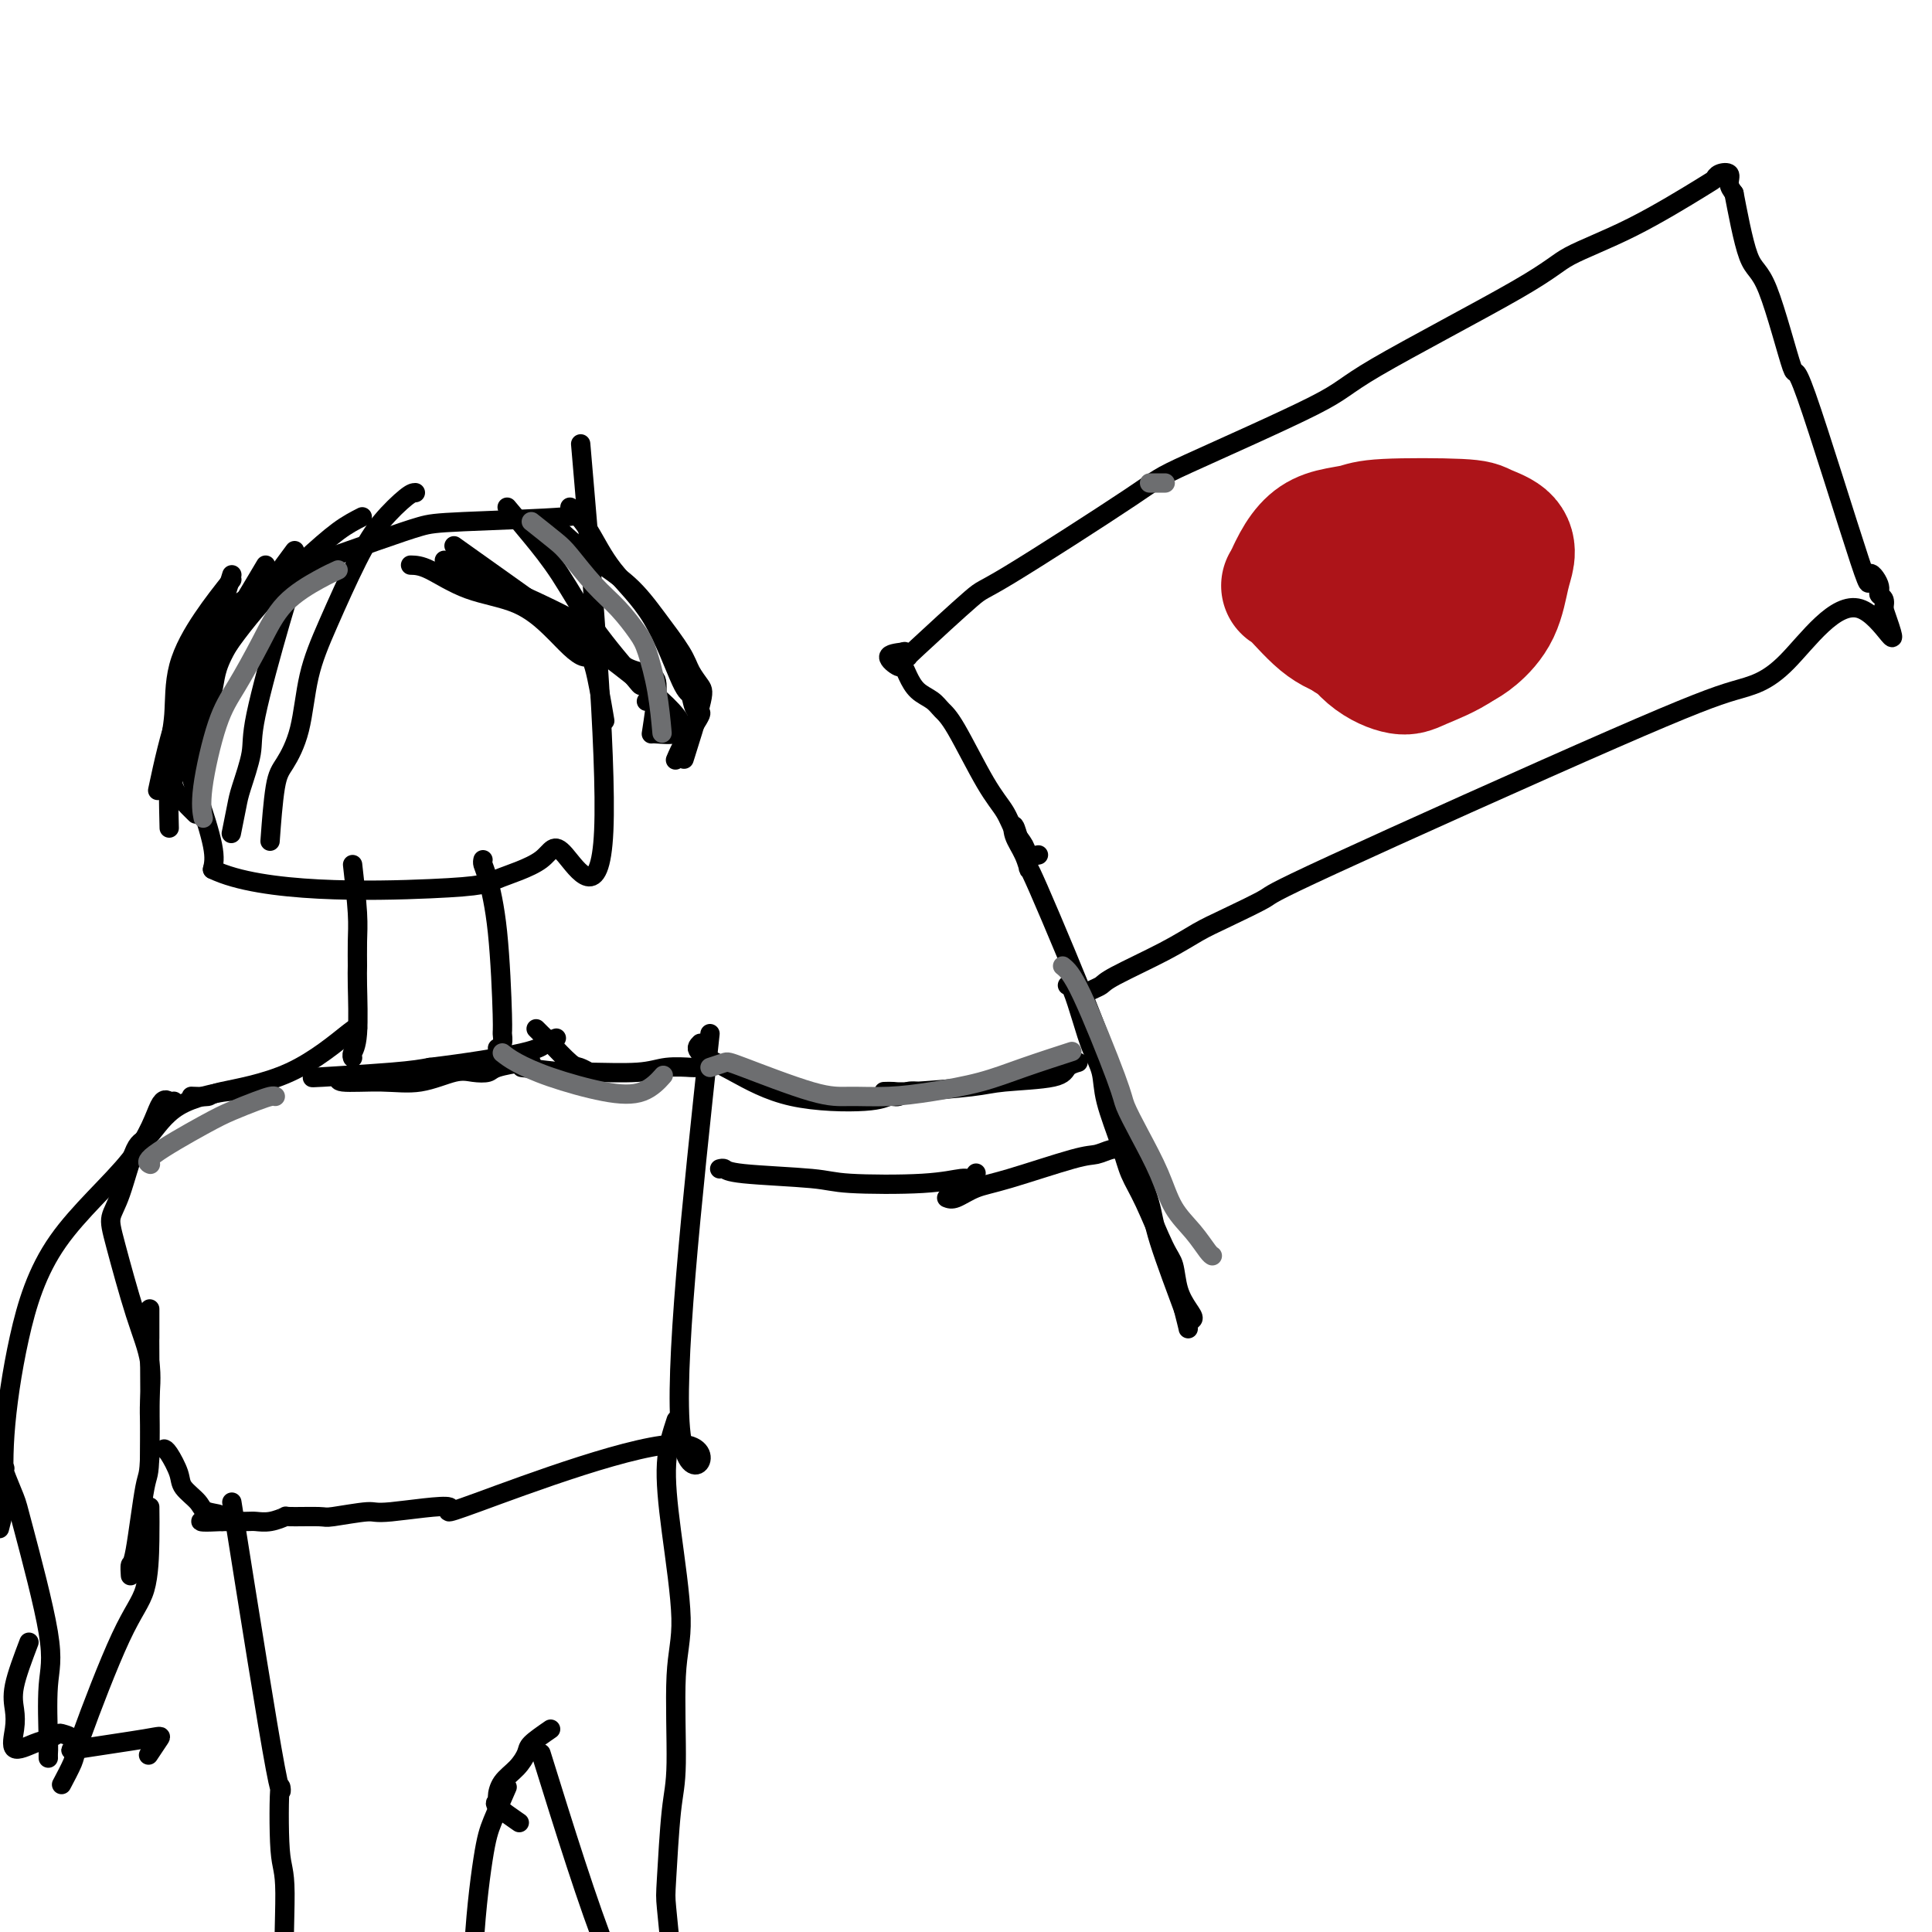 <svg viewBox='0 0 400 400' version='1.1' xmlns='http://www.w3.org/2000/svg' xmlns:xlink='http://www.w3.org/1999/xlink'><g fill='none' stroke='#000000' stroke-width='4' stroke-linecap='round' stroke-linejoin='round'><path d='M121,106c-1.195,-0.087 -2.390,-0.174 -2,0c0.390,0.174 2.363,0.610 -2,1c-4.363,0.390 -15.064,0.733 -21,1c-5.936,0.267 -7.108,0.459 -9,1c-1.892,0.541 -4.506,1.432 -9,3c-4.494,1.568 -10.870,3.815 -14,5c-3.130,1.185 -3.016,1.309 -6,3c-2.984,1.691 -9.068,4.950 -12,7c-2.932,2.050 -2.712,2.890 -3,3c-0.288,0.110 -1.086,-0.512 -2,4c-0.914,4.512 -1.946,14.158 -2,20c-0.054,5.842 0.870,7.881 2,11c1.130,3.119 2.466,7.320 3,10c0.534,2.680 0.267,3.840 0,5'/><path d='M44,180c10.251,5.005 33.380,4.517 45,4c11.620,-0.517 11.732,-1.063 14,-2c2.268,-0.937 6.690,-2.265 9,-4c2.310,-1.735 2.506,-3.877 5,-1c2.494,2.877 7.287,10.775 8,-5c0.713,-15.775 -2.653,-55.221 -4,-71c-1.347,-15.779 -0.673,-7.889 0,0'/><path d='M73,179c0.423,3.686 0.846,7.372 1,10c0.154,2.628 0.037,4.199 0,6c-0.037,1.801 0.004,3.831 0,5c-0.004,1.169 -0.054,1.476 0,4c0.054,2.524 0.210,7.264 0,10c-0.210,2.736 -0.787,3.467 -1,4c-0.213,0.533 -0.061,0.866 0,1c0.061,0.134 0.030,0.067 0,0'/><path d='M100,178c-0.061,0.286 -0.122,0.572 0,1c0.122,0.428 0.426,0.997 1,3c0.574,2.003 1.418,5.441 2,11c0.582,5.559 0.902,13.241 1,17c0.098,3.759 -0.025,3.595 0,4c0.025,0.405 0.199,1.378 0,2c-0.199,0.622 -0.771,0.892 -1,1c-0.229,0.108 -0.114,0.054 0,0'/><path d='M108,221c3.503,0.431 7.006,0.862 9,1c1.994,0.138 2.480,-0.015 5,0c2.520,0.015 7.075,0.200 10,0c2.925,-0.200 4.220,-0.786 6,-1c1.780,-0.214 4.044,-0.057 5,0c0.956,0.057 0.604,0.015 1,0c0.396,-0.015 1.542,-0.004 2,0c0.458,0.004 0.229,0.002 0,0'/><path d='M74,213c0.107,-0.370 0.214,-0.740 -2,1c-2.214,1.740 -6.748,5.591 -12,8c-5.252,2.409 -11.222,3.378 -14,4c-2.778,0.622 -2.363,0.898 -3,1c-0.637,0.102 -2.325,0.029 -3,0c-0.675,-0.029 -0.338,-0.015 0,0'/><path d='M111,213c0.306,0.312 0.611,0.623 1,1c0.389,0.377 0.861,0.819 2,2c1.139,1.181 2.944,3.100 4,4c1.056,0.900 1.361,0.781 2,1c0.639,0.219 1.611,0.777 2,1c0.389,0.223 0.194,0.112 0,0'/><path d='M52,225c-0.765,0.467 -1.531,0.934 -2,1c-0.469,0.066 -0.643,-0.268 -3,0c-2.357,0.268 -6.898,1.138 -10,3c-3.102,1.862 -4.764,4.716 -6,6c-1.236,1.284 -2.046,0.998 -3,3c-0.954,2.002 -2.052,6.293 -3,9c-0.948,2.707 -1.746,3.830 -2,5c-0.254,1.170 0.037,2.386 1,6c0.963,3.614 2.598,9.627 4,14c1.402,4.373 2.572,7.105 3,10c0.428,2.895 0.115,5.953 0,8c-0.115,2.047 -0.031,3.085 0,5c0.031,1.915 0.008,4.708 0,6c-0.008,1.292 -0.002,1.083 0,1c0.002,-0.083 0.001,-0.042 0,0'/><path d='M147,214c-3.786,35.212 -7.572,70.424 -6,83c1.572,12.576 8.501,2.518 0,2c-8.501,-0.518 -32.432,8.506 -42,12c-9.568,3.494 -4.772,1.458 -6,1c-1.228,-0.458 -8.481,0.662 -12,1c-3.519,0.338 -3.305,-0.107 -5,0c-1.695,0.107 -5.300,0.764 -7,1c-1.700,0.236 -1.495,0.049 -3,0c-1.505,-0.049 -4.718,0.039 -6,0c-1.282,-0.039 -0.631,-0.207 -1,0c-0.369,0.207 -1.759,0.787 -3,1c-1.241,0.213 -2.334,0.057 -3,0c-0.666,-0.057 -0.905,-0.016 -2,0c-1.095,0.016 -3.048,0.008 -5,0'/><path d='M46,315c-8.324,0.431 -2.635,-0.491 -1,-1c1.635,-0.509 -0.784,-0.606 -2,-1c-1.216,-0.394 -1.230,-1.086 -2,-2c-0.770,-0.914 -2.298,-2.049 -3,-3c-0.702,-0.951 -0.580,-1.719 -1,-3c-0.420,-1.281 -1.382,-3.076 -2,-4c-0.618,-0.924 -0.891,-0.978 -1,-1c-0.109,-0.022 -0.055,-0.011 0,0'/><path d='M36,228c-0.272,0.116 -0.544,0.232 -1,0c-0.456,-0.232 -1.096,-0.812 -2,1c-0.904,1.812 -2.071,6.016 -6,11c-3.929,4.984 -10.621,10.747 -15,17c-4.379,6.253 -6.445,12.997 -8,20c-1.555,7.003 -2.599,14.266 -3,20c-0.401,5.734 -0.159,9.939 0,12c0.159,2.061 0.235,1.978 0,3c-0.235,1.022 -0.781,3.149 -1,4c-0.219,0.851 -0.109,0.425 0,0'/><path d='M31,271c0.004,2.660 0.009,5.320 0,6c-0.009,0.680 -0.030,-0.618 0,4c0.030,4.618 0.113,15.154 0,20c-0.113,4.846 -0.423,4.003 -1,7c-0.577,2.997 -1.423,9.834 -2,13c-0.577,3.166 -0.886,2.660 -1,3c-0.114,0.340 -0.033,1.526 0,2c0.033,0.474 0.016,0.237 0,0'/><path d='M145,216c-0.541,0.534 -1.081,1.067 0,2c1.081,0.933 3.784,2.265 7,4c3.216,1.735 6.944,3.873 12,5c5.056,1.127 11.439,1.244 15,1c3.561,-0.244 4.299,-0.850 5,-1c0.701,-0.150 1.363,0.156 2,0c0.637,-0.156 1.248,-0.773 2,-1c0.752,-0.227 1.643,-0.065 2,0c0.357,0.065 0.178,0.032 0,0'/><path d='M149,242c0.358,-0.090 0.715,-0.181 1,0c0.285,0.181 0.496,0.633 4,1c3.504,0.367 10.301,0.649 14,1c3.699,0.351 4.301,0.770 8,1c3.699,0.230 10.494,0.272 15,0c4.506,-0.272 6.723,-0.856 8,-1c1.277,-0.144 1.613,0.154 2,0c0.387,-0.154 0.825,-0.758 1,-1c0.175,-0.242 0.088,-0.121 0,0'/><path d='M183,226c0.720,-0.023 1.440,-0.047 2,0c0.560,0.047 0.961,0.164 4,0c3.039,-0.164 8.717,-0.608 12,-1c3.283,-0.392 4.173,-0.732 7,-1c2.827,-0.268 7.593,-0.464 10,-1c2.407,-0.536 2.456,-1.414 3,-2c0.544,-0.586 1.584,-0.882 2,-1c0.416,-0.118 0.208,-0.059 0,0'/><path d='M196,248c0.508,0.197 1.017,0.393 2,0c0.983,-0.393 2.441,-1.377 4,-2c1.559,-0.623 3.218,-0.885 7,-2c3.782,-1.115 9.686,-3.083 13,-4c3.314,-0.917 4.037,-0.782 5,-1c0.963,-0.218 2.165,-0.791 3,-1c0.835,-0.209 1.302,-0.056 2,0c0.698,0.056 1.628,0.016 2,0c0.372,-0.016 0.186,-0.008 0,0'/><path d='M48,311c3.681,23.156 7.362,46.313 9,55c1.638,8.687 1.235,2.905 1,4c-0.235,1.095 -0.300,9.067 0,13c0.300,3.933 0.965,3.828 1,9c0.035,5.172 -0.562,15.621 0,26c0.562,10.379 2.281,20.690 4,31'/><path d='M63,449c0.833,13.167 0.417,6.583 0,0'/><path d='M140,294c-0.889,2.702 -1.779,5.405 -2,9c-0.221,3.595 0.225,8.083 1,14c0.775,5.917 1.878,13.263 2,18c0.122,4.737 -0.739,6.866 -1,12c-0.261,5.134 0.077,13.275 0,18c-0.077,4.725 -0.569,6.035 -1,10c-0.431,3.965 -0.803,10.586 -1,14c-0.197,3.414 -0.221,3.620 0,6c0.221,2.380 0.686,6.932 1,10c0.314,3.068 0.477,4.650 1,7c0.523,2.350 1.405,5.467 2,7c0.595,1.533 0.902,1.483 1,2c0.098,0.517 -0.012,1.601 0,2c0.012,0.399 0.146,0.114 0,1c-0.146,0.886 -0.573,2.943 -1,5'/><path d='M142,429c0.667,5.667 0.333,2.833 0,0'/><path d='M105,370c-1.103,2.522 -2.207,5.045 -3,7c-0.793,1.955 -1.276,3.343 -2,8c-0.724,4.657 -1.690,12.582 -2,21c-0.310,8.418 0.036,17.330 0,22c-0.036,4.670 -0.453,5.097 1,9c1.453,3.903 4.776,11.282 6,14c1.224,2.718 0.350,0.777 0,0c-0.350,-0.777 -0.175,-0.388 0,0'/><path d='M112,363c4.876,15.685 9.751,31.369 14,42c4.249,10.631 7.871,16.208 10,20c2.129,3.792 2.767,5.800 4,9c1.233,3.200 3.063,7.592 4,10c0.937,2.408 0.982,2.831 1,3c0.018,0.169 0.009,0.085 0,0'/><path d='M114,358c-1.616,1.114 -3.232,2.228 -4,3c-0.768,0.772 -0.688,1.201 -1,2c-0.312,0.799 -1.016,1.966 -2,3c-0.984,1.034 -2.249,1.934 -3,3c-0.751,1.066 -0.989,2.297 -1,3c-0.011,0.703 0.203,0.879 0,1c-0.203,0.121 -0.824,0.186 0,1c0.824,0.814 3.093,2.375 4,3c0.907,0.625 0.454,0.312 0,0'/><path d='M110,220c-0.321,-0.084 -0.642,-0.168 -2,0c-1.358,0.168 -3.754,0.589 -5,1c-1.246,0.411 -1.343,0.814 -2,1c-0.657,0.186 -1.872,0.156 -3,0c-1.128,-0.156 -2.167,-0.438 -4,0c-1.833,0.438 -4.459,1.595 -7,2c-2.541,0.405 -4.995,0.057 -8,0c-3.005,-0.057 -6.559,0.178 -8,0c-1.441,-0.178 -0.767,-0.769 -1,-1c-0.233,-0.231 -1.372,-0.103 -3,0c-1.628,0.103 -3.746,0.182 -1,0c2.746,-0.182 10.356,-0.623 15,-1c4.644,-0.377 6.322,-0.688 8,-1'/><path d='M89,221c7.435,-0.884 15.024,-2.093 19,-3c3.976,-0.907 4.340,-1.514 5,-2c0.660,-0.486 1.617,-0.853 2,-1c0.383,-0.147 0.191,-0.073 0,0'/><path d='M86,102c-0.390,0.012 -0.780,0.024 -2,1c-1.220,0.976 -3.270,2.916 -5,5c-1.730,2.084 -3.138,4.312 -5,8c-1.862,3.688 -4.176,8.836 -6,13c-1.824,4.164 -3.158,7.345 -4,11c-0.842,3.655 -1.192,7.783 -2,11c-0.808,3.217 -2.072,5.522 -3,7c-0.928,1.478 -1.519,2.129 -2,5c-0.481,2.871 -0.852,7.963 -1,10c-0.148,2.037 -0.074,1.018 0,0'/><path d='M75,107c-1.527,0.780 -3.055,1.559 -5,3c-1.945,1.441 -4.308,3.543 -7,6c-2.692,2.457 -5.714,5.270 -9,9c-3.286,3.730 -6.836,8.379 -9,12c-2.164,3.621 -2.943,6.215 -4,9c-1.057,2.785 -2.391,5.763 -3,8c-0.609,2.237 -0.493,3.734 -1,5c-0.507,1.266 -1.636,2.302 -1,4c0.636,1.698 3.039,4.056 4,5c0.961,0.944 0.481,0.472 0,0'/><path d='M48,120c-1.992,2.507 -3.984,5.014 -6,8c-2.016,2.986 -4.057,6.452 -5,10c-0.943,3.548 -0.789,7.178 -1,10c-0.211,2.822 -0.788,4.837 -1,9c-0.212,4.163 -0.061,10.475 0,13c0.061,2.525 0.030,1.262 0,0'/><path d='M55,117c-3.976,6.696 -7.952,13.393 -11,18c-3.048,4.607 -5.167,7.125 -7,12c-1.833,4.875 -3.381,12.107 -4,15c-0.619,2.893 -0.310,1.446 0,0'/><path d='M114,108c2.620,2.442 5.240,4.883 8,7c2.760,2.117 5.660,3.908 8,6c2.340,2.092 4.118,4.485 6,7c1.882,2.515 3.866,5.152 5,7c1.134,1.848 1.417,2.907 2,4c0.583,1.093 1.466,2.221 2,3c0.534,0.779 0.721,1.210 0,4c-0.721,2.790 -2.349,7.940 -3,10c-0.651,2.060 -0.326,1.030 0,0'/><path d='M85,117c1.038,0.027 2.077,0.055 4,1c1.923,0.945 4.732,2.808 8,4c3.268,1.192 6.997,1.715 10,3c3.003,1.285 5.281,3.334 7,5c1.719,1.666 2.878,2.949 4,4c1.122,1.051 2.208,1.869 3,2c0.792,0.131 1.290,-0.426 2,2c0.710,2.426 1.631,7.836 2,10c0.369,2.164 0.184,1.082 0,0'/><path d='M94,113c18.689,13.267 37.378,26.533 44,33c6.622,6.467 1.178,6.133 -1,6c-2.178,-0.133 -1.089,-0.067 0,0'/><path d='M118,105c1.322,1.410 2.645,2.820 4,5c1.355,2.180 2.743,5.132 5,8c2.257,2.868 5.381,5.654 8,10c2.619,4.346 4.731,10.251 6,13c1.269,2.749 1.695,2.341 2,3c0.305,0.659 0.488,2.384 1,3c0.512,0.616 1.354,0.124 1,1c-0.354,0.876 -1.903,3.120 -3,5c-1.097,1.880 -1.742,3.394 -2,4c-0.258,0.606 -0.129,0.303 0,0'/><path d='M92,116c9.476,4.220 18.952,8.440 24,11c5.048,2.560 5.669,3.460 7,5c1.331,1.540 3.372,3.721 5,5c1.628,1.279 2.842,1.658 4,2c1.158,0.342 2.259,0.648 3,1c0.741,0.352 1.123,0.748 1,3c-0.123,2.252 -0.749,6.358 -1,8c-0.251,1.642 -0.125,0.821 0,0'/><path d='M105,105c1.584,1.886 3.168,3.773 5,6c1.832,2.227 3.911,4.795 6,8c2.089,3.205 4.188,7.048 7,11c2.812,3.952 6.336,8.012 8,10c1.664,1.988 1.467,1.904 2,2c0.533,0.096 1.797,0.372 2,1c0.203,0.628 -0.656,1.608 -1,2c-0.344,0.392 -0.172,0.196 0,0'/><path d='M62,116c-1.140,3.534 -2.280,7.069 -4,13c-1.720,5.931 -4.020,14.259 -5,19c-0.980,4.741 -0.641,5.895 -1,8c-0.359,2.105 -1.416,5.162 -2,7c-0.584,1.838 -0.696,2.456 -1,4c-0.304,1.544 -0.801,4.012 -1,5c-0.199,0.988 -0.099,0.494 0,0'/><path d='M61,114c-5.668,7.659 -11.337,15.317 -14,20c-2.663,4.683 -2.322,6.389 -3,9c-0.678,2.611 -2.375,6.126 -3,9c-0.625,2.874 -0.179,5.107 0,6c0.179,0.893 0.089,0.447 0,0'/><path d='M48,119c-1.667,5.417 -3.333,10.833 -4,13c-0.667,2.167 -0.333,1.083 0,0'/><path d='M31,312c0.023,1.978 0.047,3.955 0,7c-0.047,3.045 -0.164,7.156 -1,10c-0.836,2.844 -2.393,4.419 -5,10c-2.607,5.581 -6.266,15.166 -8,20c-1.734,4.834 -1.544,4.917 -2,6c-0.456,1.083 -1.559,3.167 -2,4c-0.441,0.833 -0.221,0.417 0,0'/><path d='M1,304c-0.206,-0.084 -0.413,-0.168 0,1c0.413,1.168 1.445,3.588 2,5c0.555,1.412 0.632,1.817 2,7c1.368,5.183 4.027,15.144 5,21c0.973,5.856 0.261,7.608 0,11c-0.261,3.392 -0.070,8.425 0,11c0.070,2.575 0.019,2.693 0,3c-0.019,0.307 -0.005,0.802 0,1c0.005,0.198 0.003,0.099 0,0'/><path d='M6,340c-1.261,3.325 -2.521,6.649 -3,9c-0.479,2.351 -0.175,3.727 0,5c0.175,1.273 0.222,2.443 0,4c-0.222,1.557 -0.713,3.503 0,4c0.713,0.497 2.629,-0.453 4,-1c1.371,-0.547 2.197,-0.689 3,-1c0.803,-0.311 1.584,-0.789 2,-1c0.416,-0.211 0.469,-0.154 1,0c0.531,0.154 1.542,0.406 2,1c0.458,0.594 0.364,1.529 0,2c-0.364,0.471 -0.998,0.477 2,0c2.998,-0.477 9.628,-1.437 13,-2c3.372,-0.563 3.485,-0.728 3,0c-0.485,0.728 -1.567,2.351 -2,3c-0.433,0.649 -0.216,0.325 0,0'/><path d='M221,204c0.241,-0.107 0.482,-0.214 1,1c0.518,1.214 1.311,3.748 2,6c0.689,2.252 1.272,4.222 2,6c0.728,1.778 1.600,3.363 2,5c0.400,1.637 0.327,3.328 1,6c0.673,2.672 2.093,6.327 3,9c0.907,2.673 1.303,4.364 2,6c0.697,1.636 1.696,3.218 3,6c1.304,2.782 2.915,6.763 4,9c1.085,2.237 1.646,2.731 2,4c0.354,1.269 0.502,3.313 1,5c0.498,1.687 1.346,3.015 2,4c0.654,0.985 1.113,1.625 1,2c-0.113,0.375 -0.800,0.486 -1,1c-0.200,0.514 0.086,1.433 0,1c-0.086,-0.433 -0.543,-2.216 -1,-4'/><path d='M245,271c-1.212,-3.280 -3.742,-9.980 -5,-14c-1.258,-4.020 -1.244,-5.361 -2,-8c-0.756,-2.639 -2.281,-6.578 -3,-9c-0.719,-2.422 -0.633,-3.329 -1,-5c-0.367,-1.671 -1.186,-4.106 -2,-7c-0.814,-2.894 -1.623,-6.248 -5,-15c-3.377,-8.752 -9.323,-22.902 -12,-29c-2.677,-6.098 -2.087,-4.145 -2,-4c0.087,0.145 -0.330,-1.519 -1,-3c-0.670,-1.481 -1.592,-2.778 -2,-4c-0.408,-1.222 -0.302,-2.367 0,-2c0.302,0.367 0.801,2.248 1,3c0.199,0.752 0.100,0.376 0,0'/><path d='M215,177c-0.782,0.161 -1.564,0.322 -2,0c-0.436,-0.322 -0.525,-1.125 -1,-2c-0.475,-0.875 -1.335,-1.820 -2,-3c-0.665,-1.180 -1.136,-2.596 -2,-4c-0.864,-1.404 -2.122,-2.798 -4,-6c-1.878,-3.202 -4.377,-8.212 -6,-11c-1.623,-2.788 -2.372,-3.354 -3,-4c-0.628,-0.646 -1.136,-1.373 -2,-2c-0.864,-0.627 -2.083,-1.156 -3,-2c-0.917,-0.844 -1.530,-2.005 -2,-3c-0.470,-0.995 -0.796,-1.823 -1,-2c-0.204,-0.177 -0.286,0.299 -1,0c-0.714,-0.299 -2.061,-1.371 -2,-2c0.061,-0.629 1.531,-0.814 3,-1'/><path d='M187,135c0.500,-0.167 0.250,-0.083 0,0'/><path d='M188,136c-0.349,0.257 -0.698,0.513 2,-2c2.698,-2.513 8.443,-7.797 11,-10c2.557,-2.203 1.924,-1.327 8,-5c6.076,-3.673 18.860,-11.896 25,-16c6.140,-4.104 5.637,-4.088 12,-7c6.363,-2.912 19.593,-8.753 26,-12c6.407,-3.247 5.990,-3.900 13,-8c7.010,-4.100 21.447,-11.648 29,-16c7.553,-4.352 8.222,-5.509 11,-7c2.778,-1.491 7.666,-3.315 13,-6c5.334,-2.685 11.113,-6.230 14,-8c2.887,-1.770 2.881,-1.764 3,-2c0.119,-0.236 0.362,-0.713 1,-1c0.638,-0.287 1.672,-0.385 2,0c0.328,0.385 -0.049,1.253 0,2c0.049,0.747 0.525,1.374 1,2'/><path d='M359,40c0.672,3.411 1.852,9.940 3,13c1.148,3.060 2.263,2.652 4,7c1.737,4.348 4.095,13.451 5,16c0.905,2.549 0.357,-1.458 3,6c2.643,7.458 8.477,26.379 11,34c2.523,7.621 1.734,3.943 2,3c0.266,-0.943 1.587,0.850 2,2c0.413,1.150 -0.081,1.656 0,2c0.081,0.344 0.737,0.527 1,1c0.263,0.473 0.131,1.237 0,2'/><path d='M390,126c4.440,12.719 0.039,1.517 -5,0c-5.039,-1.517 -10.716,6.652 -15,11c-4.284,4.348 -7.173,4.877 -11,6c-3.827,1.123 -8.591,2.842 -25,10c-16.409,7.158 -44.463,19.757 -58,26c-13.537,6.243 -12.559,6.131 -14,7c-1.441,0.869 -5.303,2.719 -8,4c-2.697,1.281 -4.231,1.992 -6,3c-1.769,1.008 -3.773,2.312 -7,4c-3.227,1.688 -7.677,3.759 -10,5c-2.323,1.241 -2.517,1.653 -3,2c-0.483,0.347 -1.253,0.629 -2,1c-0.747,0.371 -1.470,0.831 -2,1c-0.530,0.169 -0.866,0.048 -1,0c-0.134,-0.048 -0.067,-0.024 0,0'/></g>
<g fill='none' stroke='#AD1419' stroke-width='4' stroke-linecap='round' stroke-linejoin='round'><path d='M306,129c-1.748,0.335 -3.495,0.669 -5,1c-1.505,0.331 -2.766,0.657 -5,0c-2.234,-0.657 -5.440,-2.297 -7,-3c-1.560,-0.703 -1.473,-0.469 -2,-1c-0.527,-0.531 -1.670,-1.829 -2,-3c-0.330,-1.171 0.151,-2.217 0,-3c-0.151,-0.783 -0.934,-1.303 0,-4c0.934,-2.697 3.586,-7.570 5,-10c1.414,-2.430 1.590,-2.416 2,-3c0.410,-0.584 1.053,-1.768 3,-2c1.947,-0.232 5.196,0.486 7,1c1.804,0.514 2.161,0.824 3,1c0.839,0.176 2.158,0.219 3,1c0.842,0.781 1.205,2.299 2,3c0.795,0.701 2.020,0.583 3,2c0.980,1.417 1.713,4.369 2,6c0.287,1.631 0.129,1.942 -1,4c-1.129,2.058 -3.227,5.862 -5,8c-1.773,2.138 -3.221,2.611 -5,3c-1.779,0.389 -3.890,0.695 -6,1'/><path d='M298,131c-4.929,1.037 -11.753,1.631 -15,2c-3.247,0.369 -2.917,0.514 -4,0c-1.083,-0.514 -3.581,-1.688 -5,-3c-1.419,-1.312 -1.761,-2.761 -2,-4c-0.239,-1.239 -0.376,-2.266 0,-4c0.376,-1.734 1.267,-4.174 2,-6c0.733,-1.826 1.310,-3.040 3,-4c1.690,-0.960 4.493,-1.668 5,-3c0.507,-1.332 -1.282,-3.288 5,-1c6.282,2.288 20.636,8.821 26,12c5.364,3.179 1.739,3.006 0,4c-1.739,0.994 -1.590,3.156 -2,5c-0.410,1.844 -1.378,3.371 -3,5c-1.622,1.629 -3.897,3.360 -6,5c-2.103,1.640 -4.033,3.187 -6,4c-1.967,0.813 -3.971,0.890 -6,1c-2.029,0.110 -4.082,0.252 -7,0c-2.918,-0.252 -6.701,-0.899 -9,-2c-2.299,-1.101 -3.113,-2.655 -4,-4c-0.887,-1.345 -1.845,-2.479 -2,-5c-0.155,-2.521 0.495,-6.428 2,-9c1.505,-2.572 3.867,-3.808 6,-5c2.133,-1.192 4.038,-2.341 6,-3c1.962,-0.659 3.981,-0.830 6,-1'/><path d='M288,115c4.374,-1.434 6.307,-0.520 8,0c1.693,0.520 3.144,0.645 5,1c1.856,0.355 4.116,0.941 5,1c0.884,0.059 0.392,-0.407 1,1c0.608,1.407 2.317,4.688 3,6c0.683,1.312 0.342,0.656 0,0'/></g>
<g fill='none' stroke='#AD1419' stroke-width='28' stroke-linecap='round' stroke-linejoin='round'><path d='M301,127c-3.662,2.094 -7.324,4.189 -10,5c-2.676,0.811 -4.365,0.340 -6,0c-1.635,-0.340 -3.218,-0.547 -5,-1c-1.782,-0.453 -3.765,-1.150 -6,-3c-2.235,-1.850 -4.721,-4.853 -6,-6c-1.279,-1.147 -1.349,-0.440 -1,-1c0.349,-0.560 1.118,-2.388 2,-4c0.882,-1.612 1.879,-3.007 3,-4c1.121,-0.993 2.367,-1.584 4,-2c1.633,-0.416 3.653,-0.656 5,-1c1.347,-0.344 2.022,-0.791 6,-1c3.978,-0.209 11.259,-0.180 15,0c3.741,0.180 3.940,0.511 5,1c1.060,0.489 2.979,1.135 4,2c1.021,0.865 1.144,1.947 1,3c-0.144,1.053 -0.554,2.076 -1,4c-0.446,1.924 -0.928,4.749 -2,7c-1.072,2.251 -2.735,3.929 -4,5c-1.265,1.071 -2.133,1.536 -3,2'/><path d='M302,133c-2.729,1.904 -6.052,3.163 -8,4c-1.948,0.837 -2.521,1.254 -4,1c-1.479,-0.254 -3.865,-1.177 -6,-3c-2.135,-1.823 -4.018,-4.547 -5,-6c-0.982,-1.453 -1.064,-1.634 -2,-2c-0.936,-0.366 -2.727,-0.916 1,-3c3.727,-2.084 12.971,-5.701 17,-7c4.029,-1.299 2.843,-0.280 3,1c0.157,1.280 1.658,2.819 2,4c0.342,1.181 -0.475,2.002 -1,3c-0.525,0.998 -0.757,2.173 -1,3c-0.243,0.827 -0.496,1.307 -1,2c-0.504,0.693 -1.259,1.598 -2,2c-0.741,0.402 -1.469,0.301 -2,0c-0.531,-0.301 -0.866,-0.800 -1,-1c-0.134,-0.200 -0.067,-0.100 0,0'/></g>
<g fill='none' stroke='#6D6E70' stroke-width='4' stroke-linecap='round' stroke-linejoin='round'><path d='M238,100c1.250,0.000 2.500,0.000 3,0c0.500,0.000 0.250,0.000 0,0'/><path d='M220,200c0.942,0.758 1.883,1.516 4,6c2.117,4.484 5.409,12.695 7,17c1.591,4.305 1.482,4.706 2,6c0.518,1.294 1.662,3.481 3,6c1.338,2.519 2.870,5.368 4,8c1.130,2.632 1.858,5.045 3,7c1.142,1.955 2.698,3.452 4,5c1.302,1.548 2.351,3.148 3,4c0.649,0.852 0.900,0.958 1,1c0.100,0.042 0.050,0.021 0,0'/><path d='M70,118c-1.016,0.459 -2.032,0.919 -4,2c-1.968,1.081 -4.889,2.784 -7,5c-2.111,2.216 -3.413,4.945 -5,8c-1.587,3.055 -3.458,6.438 -5,9c-1.542,2.563 -2.753,4.305 -4,8c-1.247,3.695 -2.528,9.341 -3,13c-0.472,3.659 -0.135,5.331 0,6c0.135,0.669 0.067,0.334 0,0'/><path d='M110,108c1.892,1.502 3.785,3.003 5,4c1.215,0.997 1.753,1.488 3,3c1.247,1.512 3.202,4.045 5,6c1.798,1.955 3.438,3.331 5,5c1.562,1.669 3.046,3.632 4,5c0.954,1.368 1.380,2.140 2,4c0.620,1.860 1.436,4.809 2,8c0.564,3.191 0.875,6.626 1,8c0.125,1.374 0.062,0.687 0,0'/><path d='M104,218c0.753,0.590 1.505,1.180 3,2c1.495,0.820 3.732,1.869 7,3c3.268,1.131 7.567,2.344 11,3c3.433,0.656 6.001,0.753 8,0c1.999,-0.753 3.428,-2.358 4,-3c0.572,-0.642 0.286,-0.321 0,0'/><path d='M57,227c-0.207,-0.065 -0.414,-0.130 -1,0c-0.586,0.130 -1.551,0.455 -3,1c-1.449,0.545 -3.383,1.309 -5,2c-1.617,0.691 -2.918,1.309 -6,3c-3.082,1.691 -7.945,4.455 -10,6c-2.055,1.545 -1.301,1.870 -1,2c0.301,0.130 0.151,0.065 0,0'/><path d='M147,221c1.188,-0.392 2.376,-0.784 3,-1c0.624,-0.216 0.683,-0.256 4,1c3.317,1.256 9.893,3.810 14,5c4.107,1.190 5.745,1.018 8,1c2.255,-0.018 5.128,0.117 8,0c2.872,-0.117 5.745,-0.487 9,-1c3.255,-0.513 6.893,-1.168 10,-2c3.107,-0.832 5.683,-1.839 9,-3c3.317,-1.161 7.376,-2.474 9,-3c1.624,-0.526 0.812,-0.263 0,0'/></g>
</svg>